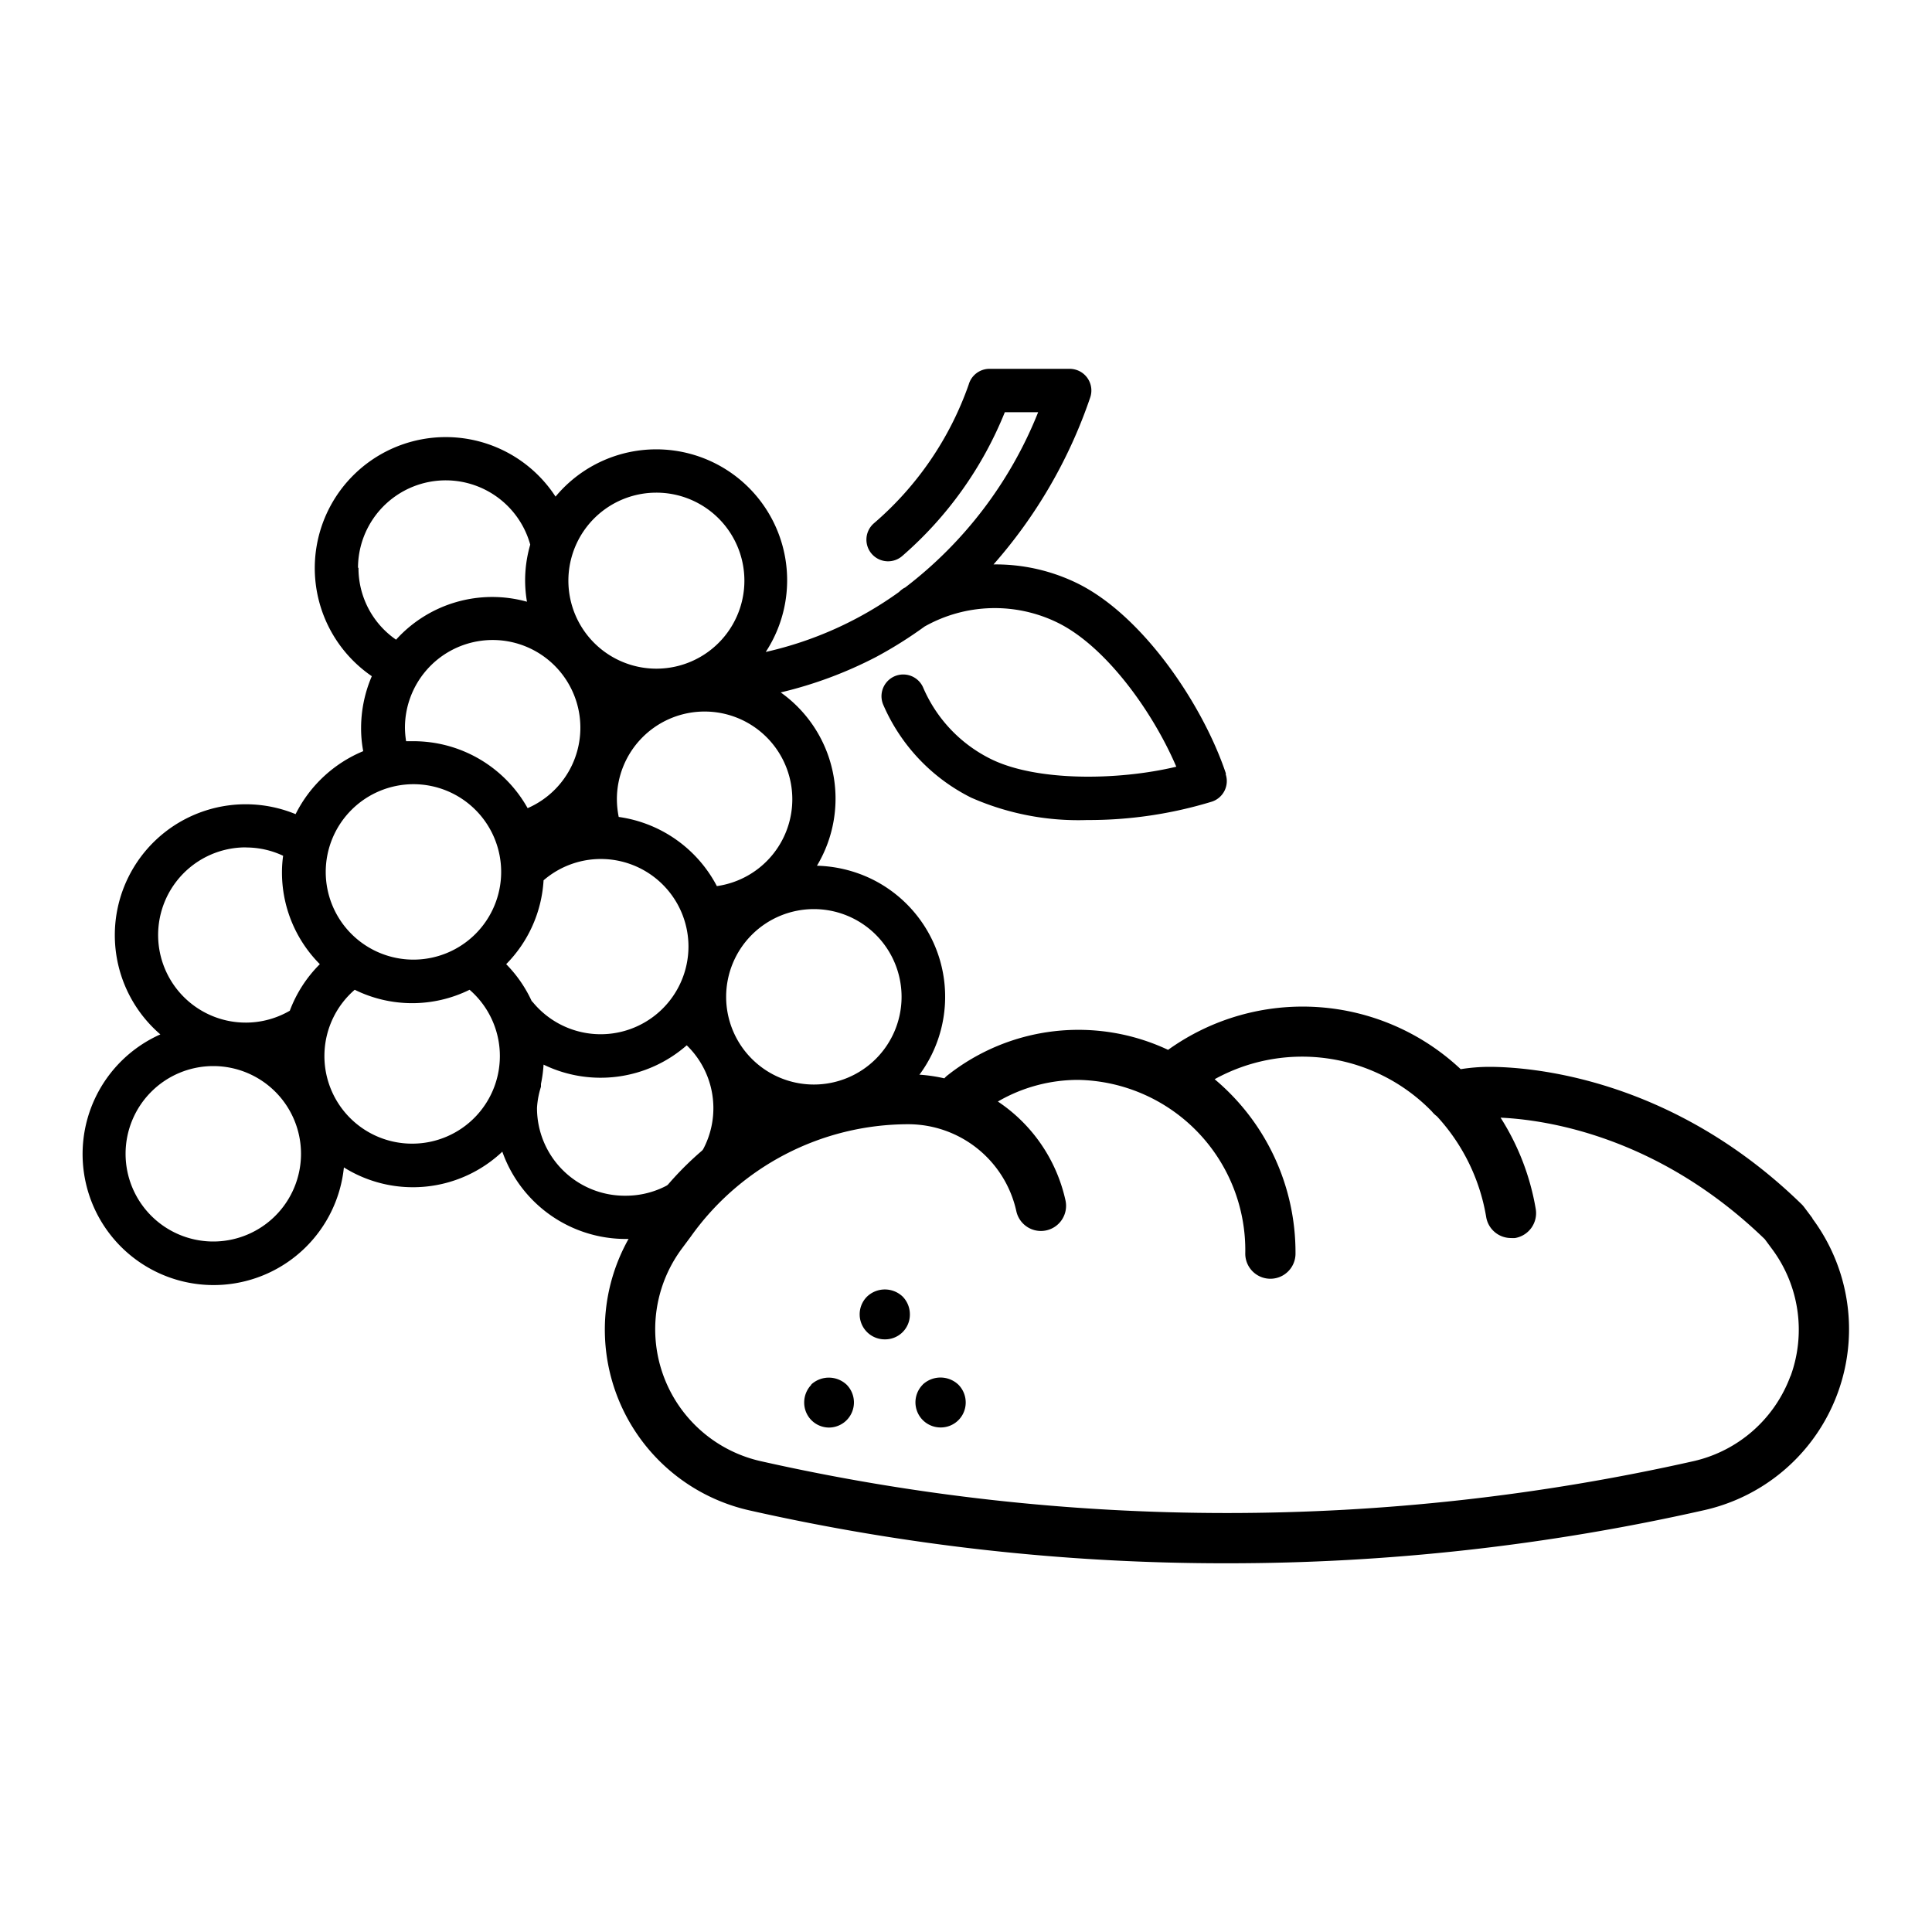 <svg viewBox="0 0 200 200" xmlns:xlink="http://www.w3.org/1999/xlink" xmlns="http://www.w3.org/2000/svg" data-name="Layer 1" id="Layer_1"><defs><style>.cls-1{fill:none;}.cls-2{clip-path:url(#clip-path);}.cls-3{clip-path:url(#clip-path-2);}</style><clipPath id="clip-path"><rect height="57.64" width="128.84" y="104.19" x="62.61" class="cls-1"></rect></clipPath><clipPath id="clip-path-2"><rect height="94.84" width="118.48" y="38.17" x="8.55" class="cls-1"></rect></clipPath></defs><g data-name="Component 2 1" id="Component_2_1"><g data-name="Group 6" id="Group_6"><g class="cls-2"><g data-name="Group 5" id="Group_5"><path d="M95.52,143.34a2.6,2.6,0,0,0,1.85,4.43,2.58,2.58,0,0,0,2.6-2.55v-.05a2.61,2.61,0,0,0-.77-1.84,2.69,2.69,0,0,0-3.68,0" data-name="Path 16" id="Path_16"></path><path d="M84,143.34a2.63,2.63,0,0,0-.75,1.84,2.58,2.58,0,0,0,2.55,2.6h0a2.6,2.6,0,0,0,1.84-.76,2.61,2.61,0,0,0,0-3.68,2.69,2.69,0,0,0-3.68,0" data-name="Path 17" id="Path_17"></path><path d="M89.76,134.22a2.59,2.59,0,0,0,1.83,4.43,2.56,2.56,0,0,0,2.6-2.54v-.06a2.62,2.62,0,0,0-.75-1.83,2.67,2.67,0,0,0-3.68,0" data-name="Path 18" id="Path_18"></path><path d="M187.64,126.13l-.87-1.16a2.61,2.61,0,0,0-.27-.31c-13.54-13.2-28.2-14.22-32.37-14.22a19.17,19.17,0,0,0-2.92.24,23.9,23.9,0,0,0-30.29-2,21.84,21.84,0,0,0-22.81,2.62,2.2,2.2,0,0,0-.35.33,16.82,16.82,0,0,0-3.74-.42A32.85,32.85,0,0,0,67.29,125l-.86,1.16a19.18,19.18,0,0,0,11.13,30.19A223.8,223.8,0,0,0,127,161.83a223.67,223.67,0,0,0,49.47-5.51,19.2,19.2,0,0,0,11.14-30.19m-2.26,16.31a14,14,0,0,1-10,8.81,219.78,219.78,0,0,1-96.64,0,14,14,0,0,1-8.12-22l.9-1.21A27.65,27.65,0,0,1,94,116.38a11.47,11.47,0,0,1,11.21,9,2.6,2.6,0,0,0,5.09-1.11h0a16.59,16.59,0,0,0-7-10.24h0a16.53,16.53,0,0,1,8.34-2.24,17.63,17.63,0,0,1,17.27,17.93,2.6,2.6,0,1,0,5.2.11v-.11a23.39,23.39,0,0,0-8.37-18,18.73,18.73,0,0,1,22.48,3.33,2.85,2.85,0,0,0,.53.51,20.28,20.28,0,0,1,5.1,10.43,2.6,2.6,0,0,0,2.56,2.17,3.11,3.11,0,0,0,.43,0,2.61,2.61,0,0,0,2.14-3,25.48,25.48,0,0,0-3.64-9.46c4.77.22,16.36,1.94,27.35,12.58l.74,1a14,14,0,0,1,1.92,13.2" data-name="Path 19" id="Path_19"></path></g></g></g><g data-name="Group 8" id="Group_8"><g class="cls-3"><g data-name="Group 7" id="Group_7"><path d="M126.91,80.09c-2.33-7-8.49-16.26-15.29-19.66a19.22,19.22,0,0,0-8.77-2,50.92,50.92,0,0,0,10-17.26,2.24,2.24,0,0,0-1.37-2.86,2.35,2.35,0,0,0-.74-.13h-8.31a2.24,2.24,0,0,0-2.15,1.63,33.56,33.56,0,0,1-9.8,14.35,2.24,2.24,0,1,0,2.94,3.38,39,39,0,0,0,10.6-14.87h3.45A42.74,42.74,0,0,1,93.7,60.82l-.14.07a2.63,2.63,0,0,0-.49.39,37.79,37.79,0,0,1-13.8,6.21A13.55,13.55,0,0,0,57.51,51.41,13.56,13.56,0,1,0,38.49,70a13.59,13.59,0,0,0-1.11,5.37,12.8,12.8,0,0,0,.22,2.39,13.68,13.68,0,0,0-7,6.52,13.55,13.55,0,0,0-14,22.8,13.56,13.56,0,1,0,19,13.77A13.47,13.47,0,0,0,52,119.22a13.55,13.55,0,0,0,26.31-3.85A13.56,13.56,0,0,0,90.24,91a13.76,13.76,0,0,0-5.67-1.38,13.49,13.49,0,0,0-3.75-17.94A42.73,42.73,0,0,0,90.71,68a43.71,43.71,0,0,0,5-3.14h0a14.79,14.79,0,0,1,13.86-.36c4.88,2.44,9.71,9.06,12.2,14.87-6.12,1.46-14.55,1.52-19.22-.81a14.71,14.71,0,0,1-7-7.42,2.25,2.25,0,0,0-4.14,1.76,19.3,19.3,0,0,0,9.12,9.67,27.47,27.47,0,0,0,12,2.32,43.61,43.61,0,0,0,12.94-1.91,2.24,2.24,0,0,0,1.41-2.84M71.27,98a9.09,9.09,0,0,1-16.1,5.76,1.59,1.59,0,0,0-.13-.13,13.45,13.45,0,0,0-2.64-3.82,13.47,13.47,0,0,0,3.87-8.68,9.07,9.07,0,0,1,15,6.87M67.92,51a9.11,9.11,0,1,1-8.63,6.28v0A9.1,9.1,0,0,1,67.92,51M37.06,58.78a9.08,9.08,0,0,1,17.83-2.4,13.31,13.31,0,0,0-.53,3.71,13.52,13.52,0,0,0,.19,2.2A13.42,13.42,0,0,0,41,66.22a9,9,0,0,1-3.89-7.44m4.81,16.57a9.08,9.08,0,1,1,12.7,8.31,13.54,13.54,0,0,0-11.82-6.93c-.26,0-.51,0-.76,0a9.36,9.36,0,0,1-.12-1.41m.88,5.86a9.08,9.08,0,1,1-9.08,9.08,9.09,9.09,0,0,1,9.08-9.08M25.46,87.73a9,9,0,0,1,3.85.86,12,12,0,0,0-.12,1.7,13.43,13.43,0,0,0,3.92,9.52A13.48,13.48,0,0,0,30,104.63a9.07,9.07,0,1,1-4.57-16.91m-3.35,40.8a9.08,9.08,0,1,1,9.08-9.08,9.08,9.08,0,0,1-9.08,9.08m20.64-10.13a9.07,9.07,0,0,1-6-15.93,13.43,13.43,0,0,0,11.89,0,9.07,9.07,0,0,1-5.94,15.93m22,5.39a9.08,9.08,0,0,1-9.08-9.1A8.92,8.92,0,0,1,56,112.5c0-.1,0-.2,0-.29a13.8,13.8,0,0,0,.27-2,13.52,13.52,0,0,0,14.82-2,9.06,9.06,0,0,1-6.33,15.57m28.57-20.59a9.08,9.08,0,1,1-9.08-9.08,9.08,9.08,0,0,1,9.08,9.08M74.2,91.71a13.59,13.59,0,0,0-10.15-7.14,9.42,9.42,0,0,1-.19-1.84,9.08,9.08,0,1,1,10.34,9" data-name="Path 20" id="Path_20"></path></g></g></g></g></svg>